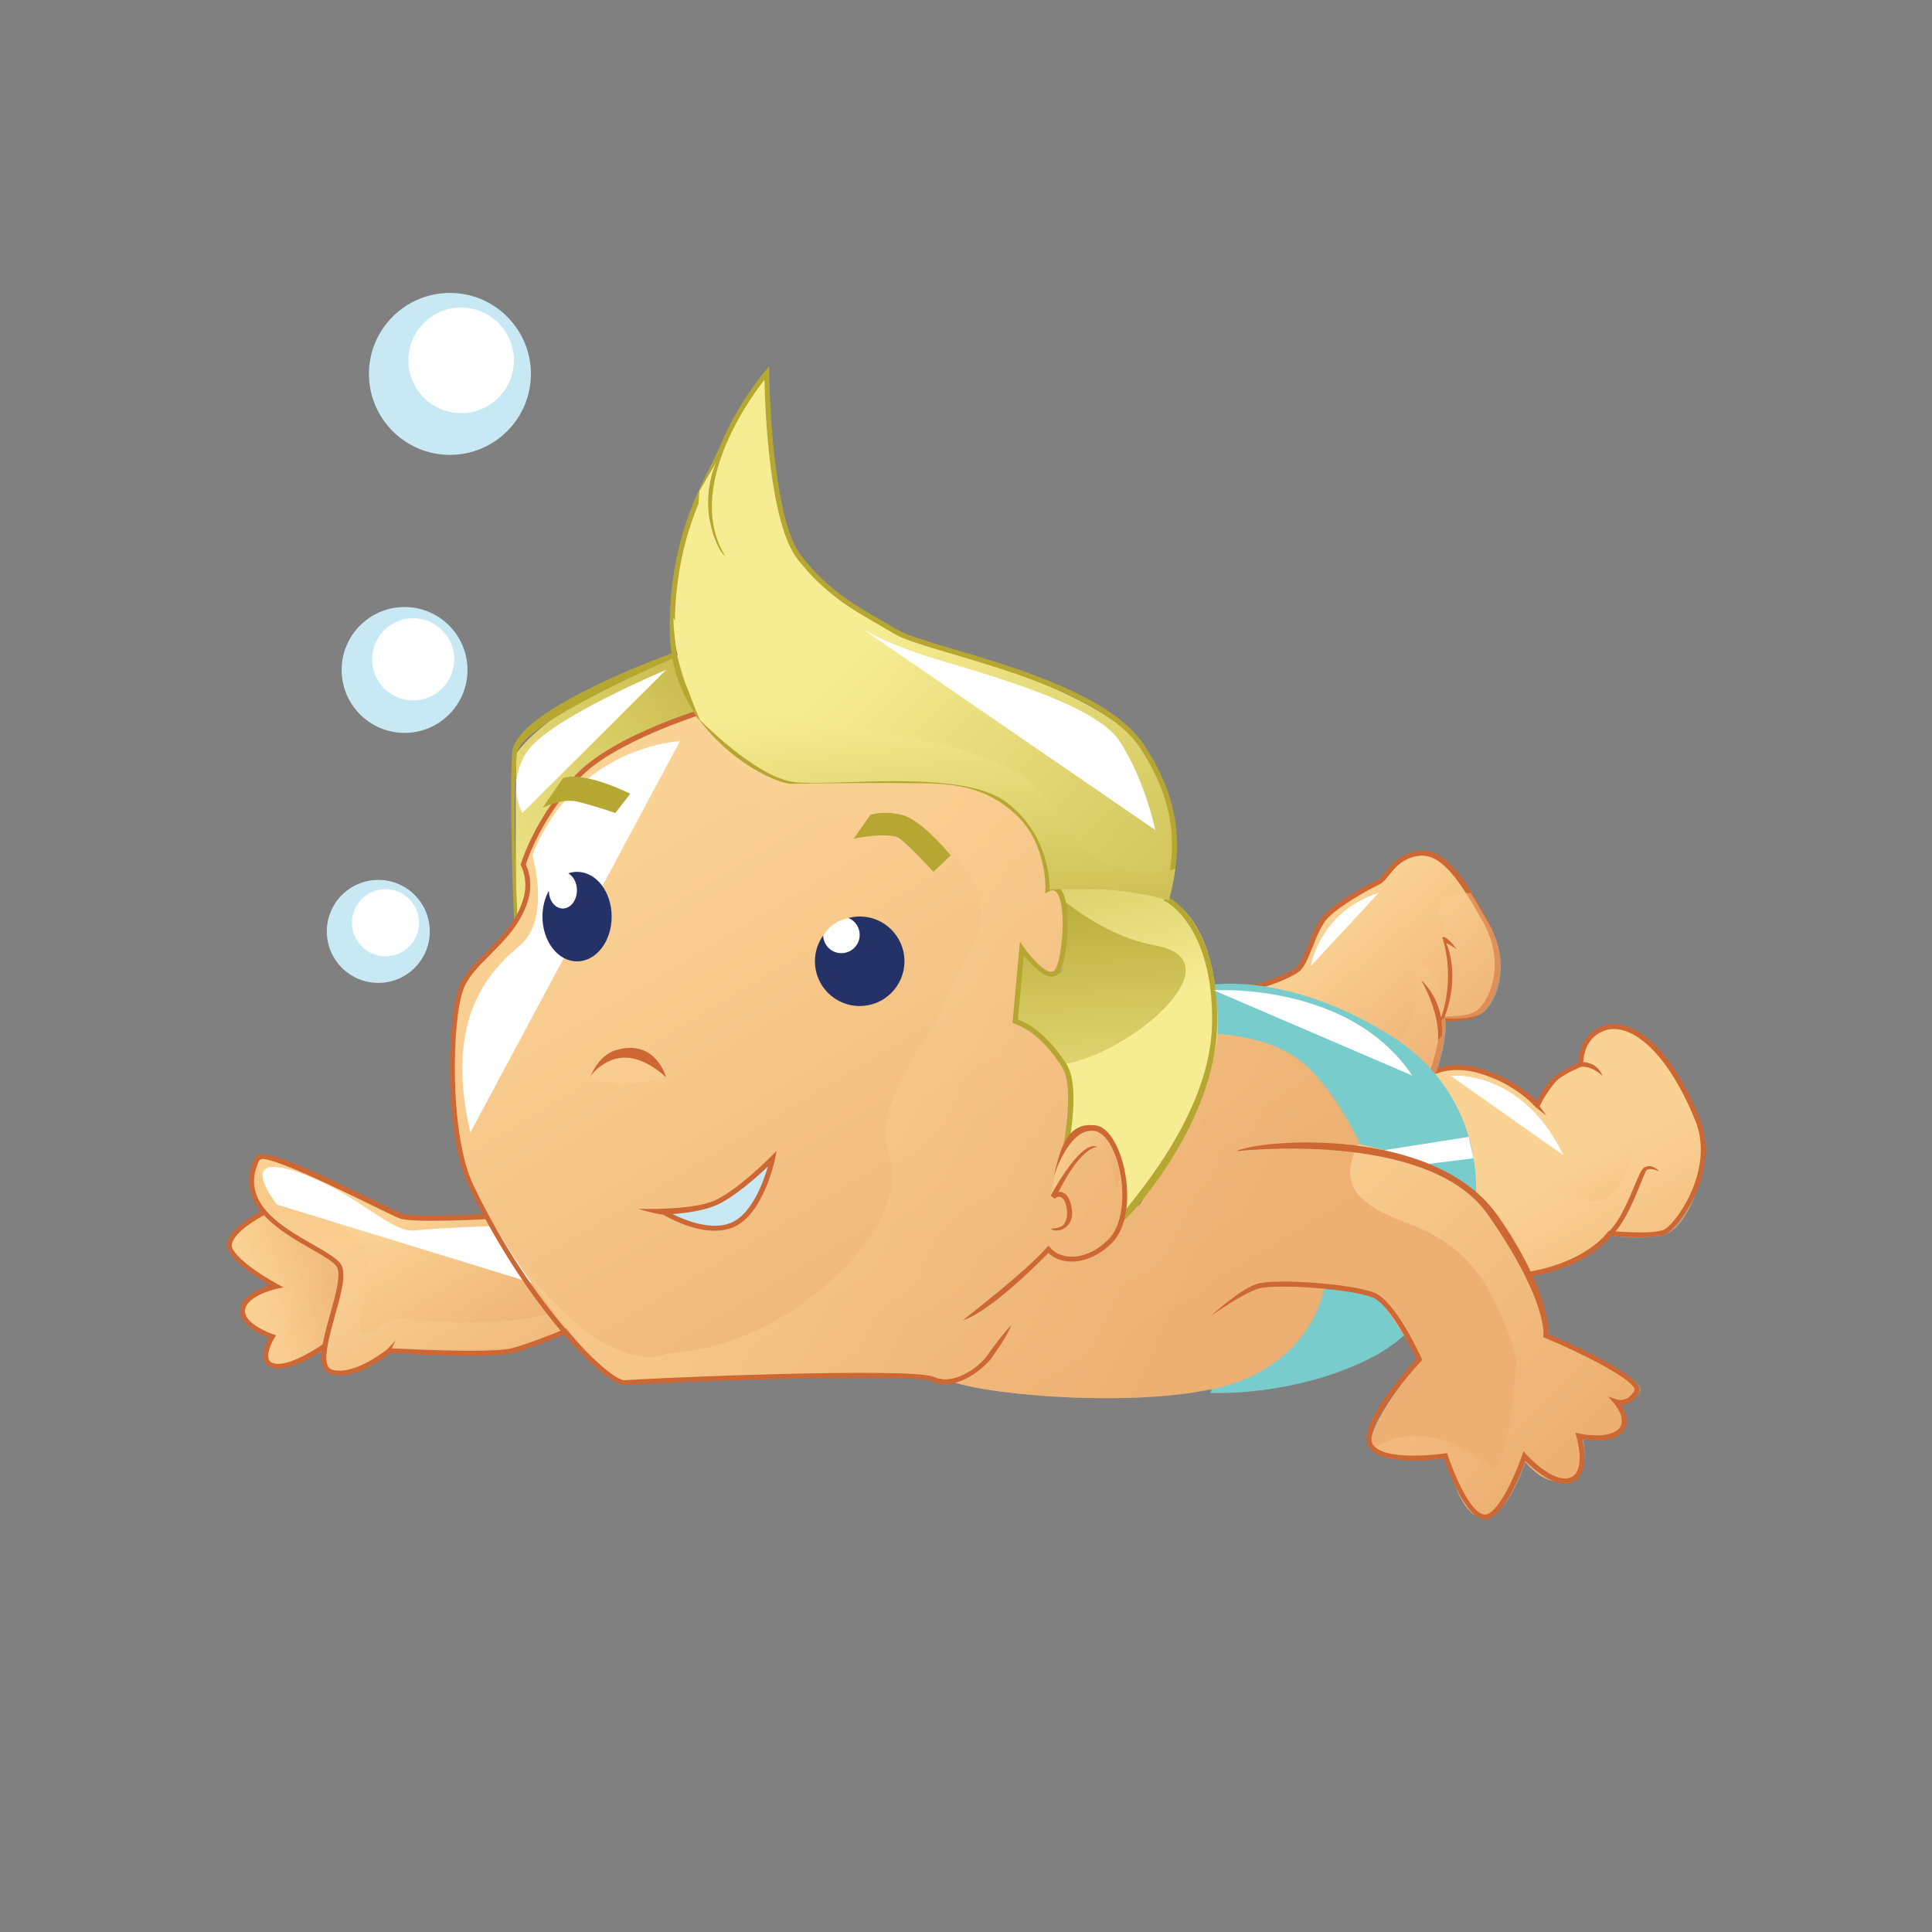 <?xml version="1.0" encoding="UTF-8"?>
<svg id="Layer_1" data-name="Layer 1" xmlns="http://www.w3.org/2000/svg" xmlns:xlink="http://www.w3.org/1999/xlink" viewBox="0 0 167 167">
  <rect x="0" y="0" width="167" height="167" fill="#808080" stroke="none"/>
  <defs>
    <style>
      .cls-1 {
        fill: none;
      }

      .cls-2 {
        fill: #243268;
      }

      .cls-3 {
        fill: #79cccc;
      }

      .cls-4 {
        opacity: .33;
      }

      .cls-4, .cls-5, .cls-6, .cls-7 {
        mix-blend-mode: multiply;
      }

      .cls-5 {
        opacity: .46;
      }

      .cls-8 {
        fill: url(#linear-gradient-8);
      }

      .cls-9 {
        fill: url(#linear-gradient-7);
      }

      .cls-10 {
        fill: url(#linear-gradient-5);
      }

      .cls-11 {
        fill: url(#linear-gradient-6);
      }

      .cls-12 {
        fill: url(#linear-gradient-9);
      }

      .cls-13 {
        fill: url(#linear-gradient-4);
      }

      .cls-14 {
        fill: url(#linear-gradient-3);
      }

      .cls-15 {
        fill: url(#linear-gradient-2);
      }

      .cls-6 {
        opacity: .61;
      }

      .cls-16 {
        fill: #b5a732;
      }

      .cls-17 {
        fill: url(#linear-gradient);
      }

      .cls-18 {
        fill: #c8e9f4;
      }

      .cls-19 {
        isolation: isolate;
      }

      .cls-20 {
        clip-path: url(#clippath-17);
      }

      .cls-21 {
        clip-path: url(#clippath-19);
      }

      .cls-22 {
        clip-path: url(#clippath-11);
      }

      .cls-23 {
        clip-path: url(#clippath-16);
      }

      .cls-24 {
        clip-path: url(#clippath-18);
      }

      .cls-25 {
        clip-path: url(#clippath-10);
      }

      .cls-26 {
        clip-path: url(#clippath-15);
      }

      .cls-27 {
        clip-path: url(#clippath-13);
      }

      .cls-28 {
        clip-path: url(#clippath-14);
      }

      .cls-29 {
        clip-path: url(#clippath-12);
      }

      .cls-30 {
        clip-path: url(#clippath-61);
      }

      .cls-31 {
        clip-path: url(#clippath-60);
      }

      .cls-32 {
        clip-path: url(#clippath-62);
      }

      .cls-33 {
        clip-path: url(#clippath-64);
      }

      .cls-34 {
        clip-path: url(#clippath-63);
      }

      .cls-35 {
        clip-path: url(#clippath-50);
      }

      .cls-36 {
        clip-path: url(#clippath-55);
      }

      .cls-37 {
        clip-path: url(#clippath-52);
      }

      .cls-38 {
        clip-path: url(#clippath-57);
      }

      .cls-39 {
        clip-path: url(#clippath-54);
      }

      .cls-40 {
        clip-path: url(#clippath-56);
      }

      .cls-41 {
        clip-path: url(#clippath-53);
      }

      .cls-42 {
        clip-path: url(#clippath-51);
      }

      .cls-43 {
        clip-path: url(#clippath-58);
      }

      .cls-44 {
        clip-path: url(#clippath-59);
      }

      .cls-45 {
        clip-path: url(#clippath-31);
      }

      .cls-46 {
        clip-path: url(#clippath-32);
      }

      .cls-47 {
        clip-path: url(#clippath-33);
      }

      .cls-48 {
        clip-path: url(#clippath-34);
      }

      .cls-49 {
        clip-path: url(#clippath-35);
      }

      .cls-50 {
        clip-path: url(#clippath-39);
      }

      .cls-51 {
        clip-path: url(#clippath-30);
      }

      .cls-52 {
        clip-path: url(#clippath-36);
      }

      .cls-53 {
        clip-path: url(#clippath-37);
      }

      .cls-54 {
        clip-path: url(#clippath-38);
      }

      .cls-55 {
        clip-path: url(#clippath-27);
      }

      .cls-56 {
        clip-path: url(#clippath-29);
      }

      .cls-57 {
        clip-path: url(#clippath-26);
      }

      .cls-58 {
        clip-path: url(#clippath-28);
      }

      .cls-59 {
        clip-path: url(#clippath-20);
      }

      .cls-60 {
        clip-path: url(#clippath-21);
      }

      .cls-61 {
        clip-path: url(#clippath-22);
      }

      .cls-62 {
        clip-path: url(#clippath-23);
      }

      .cls-63 {
        clip-path: url(#clippath-24);
      }

      .cls-64 {
        clip-path: url(#clippath-25);
      }

      .cls-65 {
        clip-path: url(#clippath-41);
      }

      .cls-66 {
        clip-path: url(#clippath-42);
      }

      .cls-67 {
        clip-path: url(#clippath-43);
      }

      .cls-68 {
        clip-path: url(#clippath-44);
      }

      .cls-69 {
        clip-path: url(#clippath-45);
      }

      .cls-70 {
        clip-path: url(#clippath-49);
      }

      .cls-71 {
        clip-path: url(#clippath-40);
      }

      .cls-72 {
        clip-path: url(#clippath-46);
      }

      .cls-73 {
        clip-path: url(#clippath-47);
      }

      .cls-74 {
        clip-path: url(#clippath-48);
      }

      .cls-75 {
        clip-path: url(#clippath-1);
      }

      .cls-76 {
        clip-path: url(#clippath-3);
      }

      .cls-77 {
        clip-path: url(#clippath-4);
      }

      .cls-78 {
        clip-path: url(#clippath-2);
      }

      .cls-79 {
        clip-path: url(#clippath-7);
      }

      .cls-80 {
        clip-path: url(#clippath-6);
      }

      .cls-81 {
        clip-path: url(#clippath-9);
      }

      .cls-82 {
        clip-path: url(#clippath-8);
      }

      .cls-83 {
        clip-path: url(#clippath-5);
      }

      .cls-84 {
        fill: #fff;
      }

      .cls-85 {
        fill: url(#linear-gradient-10);
      }

      .cls-86 {
        fill: url(#linear-gradient-11);
      }

      .cls-87 {
        fill: url(#linear-gradient-12);
      }

      .cls-88 {
        fill: url(#linear-gradient-13);
      }

      .cls-89 {
        fill: url(#linear-gradient-19);
      }

      .cls-90 {
        fill: url(#linear-gradient-14);
      }

      .cls-91 {
        fill: url(#linear-gradient-21);
      }

      .cls-92 {
        fill: url(#linear-gradient-20);
      }

      .cls-93 {
        fill: url(#linear-gradient-22);
      }

      .cls-94 {
        fill: url(#linear-gradient-23);
      }

      .cls-95 {
        fill: url(#linear-gradient-28);
      }

      .cls-96 {
        fill: url(#linear-gradient-25);
      }

      .cls-97 {
        fill: url(#linear-gradient-32);
      }

      .cls-98 {
        fill: url(#linear-gradient-31);
      }

      .cls-99 {
        fill: url(#linear-gradient-30);
      }

      .cls-100 {
        fill: url(#linear-gradient-15);
      }

      .cls-101 {
        fill: url(#linear-gradient-16);
      }

      .cls-102 {
        fill: url(#linear-gradient-17);
      }

      .cls-103 {
        fill: url(#linear-gradient-18);
      }

      .cls-104 {
        fill: url(#linear-gradient-27);
      }

      .cls-105 {
        fill: url(#linear-gradient-24);
      }

      .cls-106 {
        fill: url(#linear-gradient-26);
      }

      .cls-107 {
        fill: url(#linear-gradient-29);
      }

      .cls-108 {
        fill: #cd6734;
      }

      .cls-109 {
        clip-path: url(#clippath);
      }
    </style>
    <clipPath id="clippath">
      <path class="cls-1" d="M139.01,88.71c-2.47.99-2.36,3.3-2.36,3.3,0,0-.75.34-1.87.82-1.13.48-1.7,2.91-1.87,2.74-.16-.16-3.46-2.64-5.33-3.13-1.87-.49-4.05.33-4.05.33,0,0,.02-.06.06-.18l-4.41,4.67,11.6,13.07s3.63-.72,5.44-1.54,2.97-2.2,2.97-2.2c0,0,2.03.39,4.33,0,2.31-.39,4.33-5.98,3.4-9.38-.87-3.15-4.79-8.62-7.33-8.62-.2,0-.39.03-.58.1h0Z"/>
    </clipPath>
    <linearGradient id="linear-gradient" x1="-3667.28" y1="-1288.92" x2="-3666.87" y2="-1288.92" gradientTransform="translate(33580.86 -95053.92) rotate(-90) scale(25.95)" gradientUnits="userSpaceOnUse">
      <stop offset="0" stop-color="#edaf72"/>
      <stop offset="1" stop-color="#fad294"/>
    </linearGradient>
    <clipPath id="clippath-1">
      <rect class="cls-1" x="19.38" y="25.32" width="129.4" height="106.09"/>
    </clipPath>
    <clipPath id="clippath-2">
      <rect class="cls-1" x="123.89" y="91.37" width="23.36" height="19.17"/>
    </clipPath>
    <clipPath id="clippath-3">
      <path class="cls-1" d="M141.21,96.14c1.5.39.64,2.07-.85,5.4-1.5,3.35-2.99,2.44-8.66.51-3.09-1.05-5.89-.29-7.8.62l6.99,7.87s3.63-.72,5.44-1.54,2.97-2.2,2.97-2.2c0,0,2.03.39,4.33,0,2.31-.39,4.33-5.98,3.4-9.38-.48-1.75-1.91-4.21-3.51-6.05-2.48.48-3.37,4.48-2.3,4.76h0Z"/>
    </clipPath>
    <linearGradient id="linear-gradient-2" x1="-3634.02" y1="-1274.43" x2="-3633.61" y2="-1274.43" gradientTransform="translate(39439.34 -111952.41) rotate(-90) scale(30.84)" xlink:href="#linear-gradient"/>
    <clipPath id="clippath-4">
      <path class="cls-1" d="M122.44,74c-2.03.44-2.31,2.03-3.24,2.47-.93.43-3.4,1.81-4.45,2.91-1.05,1.1-1.54,3.9-2.47,4.61-.93.72-3.4,1.48-3.57,1.48l10.47,11.8,4.41-4.67c.24-.66,1.05-3.07.81-4.76,0,0,2.2.17,3.18-.44.98-.6,2.75-3.9.61-7.71-1.97-3.51-3.47-5.73-5.28-5.73-.16,0-.32.02-.49.06h0Z"/>
    </clipPath>
    <linearGradient id="linear-gradient-3" x1="-3647.11" y1="-1317.68" x2="-3646.7" y2="-1317.68" gradientTransform="translate(52550.2 -145022.61) rotate(-90) scale(39.79)" xlink:href="#linear-gradient"/>
    <clipPath id="clippath-5">
      <rect class="cls-1" x="19.38" y="25.32" width="129.4" height="106.09"/>
    </clipPath>
    <clipPath id="clippath-6">
      <rect class="cls-1" x="115.95" y="77.19" width="13.79" height="20.28"/>
    </clipPath>
    <clipPath id="clippath-7">
      <path class="cls-1" d="M126.9,77.18c-1.66.02-2.98.8-2.41,2.11,1.29,2.99.49,9.64,0,6.5-.49-3.14-2.36-2.17-2.36-2.17,0,0,.64.38,0,4.13-.36,2.11-3.51,4.12-6.18,5.47l3.76,4.24,4.41-4.67c.24-.66,1.05-3.07.81-4.76,0,0,2.2.16,3.18-.44s2.75-3.9.61-7.71c-.57-1.01-1.09-1.91-1.6-2.69h-.23,0Z"/>
    </clipPath>
    <linearGradient id="linear-gradient-4" x1="-3647.07" y1="-1317.6" x2="-3646.67" y2="-1317.6" gradientTransform="translate(52550.61 -145020.31) rotate(-90) scale(39.79)" xlink:href="#linear-gradient"/>
    <clipPath id="clippath-8">
      <path class="cls-1" d="M22.2,100.48c-1.74,1.91.72,4.28.72,4.28,0,0-2.81,1.42-3.06,2.71-.25,1.29,4.06,3.71,4.06,3.71,0,0-2.92.64-2.93,1.99,0,1.35,2.57,2.36,2.57,2.36,0,0-.92,1.67-.14,2.42.78.75,4.7-1.5,4.7-1.5,0,0-.5,1.33.57,2.14,1.07.8,4.99-1.86,4.99-1.86,0,0,8.48.34,10.62,0s5.77-2.14,5.77-2.14l-7.06-9.48s-4.97.1-7.91,0c-2.57-.1-9.13-4.99-11.93-4.99-.42,0-.75.1-.97.35h0Z"/>
    </clipPath>
    <linearGradient id="linear-gradient-5" x1="-3641.6" y1="-1305.25" x2="-3641.2" y2="-1305.25" gradientTransform="translate(53850.38 -150021.44) rotate(-90) scale(41.23)" xlink:href="#linear-gradient"/>
    <clipPath id="clippath-9">
      <rect class="cls-1" x="19.38" y="25.32" width="129.4" height="106.09"/>
    </clipPath>
    <clipPath id="clippath-10">
      <rect class="cls-1" x="21.6" y="100.16" width="28.51" height="18.33"/>
    </clipPath>
    <clipPath id="clippath-11">
      <path class="cls-1" d="M22.23,100.23c-1.36,1.48-.17,3.25.42,3.96.96,1.05,2.23,2.14,3.72,2.84,3.49,1.62,3.33,2.91,3.29,3.27-.02.22-.89,3.42-1.59,5.95.05-.02.08-.05.08-.05,0,0-.5,1.33.57,2.14,1.07.8,4.99-1.85,4.99-1.85,0,0,8.48.34,10.62,0s5.77-2.14,5.77-2.14l-1-1.34c-4.63,1.91-12.7,1.24-14.12,1-.87-.15-1.48.22-2.03.59-.48.33-.92.66-1.45.62-1.12-.07.47-3.49.34-6.42-.14-2.93-7.28-4.57-8.7-6.27-.65-.78-.84-1.64-.85-2.35-.02.02-.05.04-.07.06h0Z"/>
    </clipPath>
    <linearGradient id="linear-gradient-6" x1="-3555.31" y1="-1389.06" x2="-3554.91" y2="-1389.06" gradientTransform="translate(-54248.88 139037.9) rotate(90) scale(39.08)" xlink:href="#linear-gradient"/>
    <clipPath id="clippath-12">
      <rect class="cls-1" x="22.7" y="100.86" width="23.5" height="10.1"/>
    </clipPath>
    <clipPath id="clippath-13">
      <path class="cls-1" d="M23.67,100.86c-2.32,0,.27,3.26.27,3.26l22.27,6.84-3.22-5s-5.08.17-7.12.4c-2.04.23-4.79-3-9.47-4.8-1.28-.49-2.15-.69-2.72-.69h0Z"/>
    </clipPath>
    <linearGradient id="linear-gradient-7" x1="-3638.1" y1="-1081.22" x2="-3637.7" y2="-1081.22" gradientTransform="translate(34490.84 10345.08) scale(9.47)" gradientUnits="userSpaceOnUse">
      <stop offset="0" stop-color="#fff"/>
      <stop offset="1" stop-color="#fff"/>
    </linearGradient>
    <clipPath id="clippath-14">
      <rect class="cls-1" x="19.91" y="104.56" width="9.81" height="13.66"/>
    </clipPath>
    <clipPath id="clippath-15">
      <path class="cls-1" d="M22.98,104.88s-2.81,1.42-3.06,2.71c0,.03,0,.06,0,.1v.03c.03,1.31,4.08,3.59,4.08,3.59,0,0-2.92.64-2.92,1.99s2.57,2.36,2.57,2.36c0,0-.92,1.67-.14,2.43.1.1.27.15.47.15h.06c1.2-.02,3.63-1.35,4.08-1.61.7-2.53,1.58-5.73,1.59-5.95.03-.36.2-1.65-3.29-3.27-1.49-.7-2.76-1.79-3.72-2.84.17.2.29.32.29.32h0Z"/>
    </clipPath>
    <linearGradient id="linear-gradient-8" x1="-3700.87" y1="-1458.36" x2="-3700.46" y2="-1458.36" gradientTransform="translate(-55891.24 -21924.48) rotate(-180) scale(15.11)" xlink:href="#linear-gradient"/>
    <clipPath id="clippath-16">
      <rect class="cls-1" x="104.61" y="93.83" width="22.97" height="26.58"/>
    </clipPath>
    <clipPath id="clippath-17">
      <rect class="cls-1" x="104.61" y="93.83" width="22.97" height="26.58"/>
    </clipPath>
    <clipPath id="clippath-18">
      <path class="cls-1" d="M49.96,67.09c-3.35,3.43-4.63,7.56-4.63,7.56,0,0,.72,1.29,0,3.85s-4.85,4.7-5.56,7.41-1,11.12.72,15.69c1.71,4.56,10.84,17.83,13.69,17.83s24.53-1.29,28.1,0c3.56,1.29,18.11,2.43,24.67,0,6.56-2.43,7.41-7.98,7.41-7.98,0,0,3.71-.92,5.28,1.42,1.57,2.36,3.14,4.7,3.14,4.7,0,0-5.13,5.99-4.13,7.56,1,1.57,6.42.72,6.42.72,0,0,1.29,5.56,3.28,5.28,1.99-.28,3.43-4.99,3.43-4.99,0,0,1.71,2.43,3.71,1.86s1.14-3.85,1.14-3.85c0,0,1.57.72,2.99,0s0-2.99,0-2.99c0,0,1.14.28,1.99-.85.86-1.14-7.84-4.85-7.84-4.85,0,0-1.76-9.12-6.56-12.41-4.99-3.43-9.7-4.13-9.7-4.13,0,0-2.43-5.28-5.42-7.41-2.99-2.14-7.28-2.14-7.28-2.14,0,0-.25,4.55-2.28,7.98s-4.13,6.99-4.13,6.99c0,0-1.14-6.71-3.14-6.84-1.99-.14-2.99,1.29-2.99,1.29,0,0,.57-3.43,0-6.14-.57-2.71-4.42-4.42-4.42-4.42l.57-6.27s1.86,2.57,2.85,2.14c1-.43.43-.85.72-4.28.28-3.43-1.31-2.99-1.31-2.99,0,0,.31-4.42-3.68-7.56s-13.55-1.86-17.54-1.71c-4,.14-9.42-5.85-9.42-5.85,0,0-6.7,1.99-10.05,5.42v-.02Z"/>
    </clipPath>
    <linearGradient id="linear-gradient-9" x1="-3604.5" y1="-1328.8" x2="-3604.09" y2="-1328.8" gradientTransform="translate(200367.12 -543149.62) rotate(-90) scale(150.72)" xlink:href="#linear-gradient"/>
    <clipPath id="clippath-19">
      <rect class="cls-1" x="19.38" y="25.32" width="129.4" height="106.09"/>
    </clipPath>
    <clipPath id="clippath-20">
      <rect class="cls-1" x="39.97" y="64.08" width="18.81" height="33.82"/>
    </clipPath>
    <clipPath id="clippath-21">
      <path class="cls-1" d="M46.02,73.94s1.63,5.5-1.08,7.78c-2.13,1.79-4.97,4.68-4.98,10.62v.02c0,1.61.21,3.44.7,5.53l18.11-33.82c-.06,0-8.99.4-12.76,9.86h0Z"/>
    </clipPath>
    <linearGradient id="linear-gradient-10" x1="-3745.71" y1="-1324.9" x2="-3745.31" y2="-1324.9" gradientTransform="translate(21128.54 -59520.14) rotate(-90) scale(15.91)" xlink:href="#linear-gradient-7"/>
    <clipPath id="clippath-22">
      <rect class="cls-1" x="51.01" y="90.96" width="6.56" height="2.7"/>
    </clipPath>
    <clipPath id="clippath-23">
      <path class="cls-1" d="M53.54,90.96c-1.3.02-2.52,2.17-2.52,2.17,2.79,1.21,6.56,0,6.56,0-.6-1.5-2.44-1.91-3.82-2.16-.06,0-.11-.02-.18-.02h-.04Z"/>
    </clipPath>
    <linearGradient id="linear-gradient-11" x1="-3440.15" y1="-1486.56" x2="-3439.75" y2="-1486.56" gradientTransform="translate(-17115.5 39819.86) rotate(90) scale(11.55)" xlink:href="#linear-gradient"/>
    <clipPath id="clippath-24">
      <rect class="cls-1" x="44.73" y="61.67" width="97.09" height="69.46"/>
    </clipPath>
    <clipPath id="clippath-25">
      <path class="cls-1" d="M60.04,61.72c.79,2.43,3.04,7.41,7.2,8.55,1.89.51,3.77.37,5.62.23,3.45-.27,6.78-.54,9.84,3.45,4.7,6.14.35,8.28-1.05,12.56-1.41,4.28-6.52,8.5-4.71,13.82s-8.24,16.12-19.32,16.66c0,0-4.78,2.66-12.89-8.11,3.38,5.11,7.78,10.56,9.61,10.56,2.85,0,24.53-1.29,28.1,0,3.56,1.29,18.11,2.43,24.67,0,6.56-2.43,7.41-7.98,7.41-7.98,0,0,3.71-.92,5.28,1.42,1.57,2.36,3.14,4.7,3.14,4.7,0,0-5.13,5.99-4.13,7.56,1,1.57,6.42.72,6.42.72,0,0,1.29,5.56,3.28,5.28,1.99-.28,3.43-4.99,3.43-4.99,0,0,1.71,2.43,3.71,1.86s1.14-3.85,1.14-3.85c0,0,1.57.72,2.99,0s0-2.99,0-2.99c0,0,1.14.29,1.99-.85.85-1.14-7.84-4.85-7.84-4.85,0,0-1.76-9.12-6.56-12.41-4.99-3.43-9.7-4.13-9.7-4.13,0,0-2.42-5.28-5.42-7.41-2.99-2.14-7.27-2.14-7.27-2.14,0,0-.25,4.55-2.28,7.98s-4.13,6.99-4.13,6.99c0,0-1.14-6.71-3.14-6.84-1.99-.14-2.99,1.29-2.99,1.29,0,0,.57-3.43,0-6.14-.57-2.71-4.42-4.42-4.42-4.42l.57-6.27s1.86,2.57,2.85,2.14c1-.43.43-.85.72-4.28.28-3.43-1.31-3-1.31-3,0,0,.31-4.42-3.68-7.56s-13.55-1.86-17.54-1.71c-4,.14-9.41-5.85-9.41-5.85,0,0-.06.02-.15.05h-.02Z"/>
    </clipPath>
    <linearGradient id="linear-gradient-12" x1="-3614.62" y1="-1338.4" x2="-3614.22" y2="-1338.4" gradientTransform="translate(133452.06 -360045.27) rotate(-90) scale(99.64)" xlink:href="#linear-gradient"/>
    <clipPath id="clippath-26">
      <path class="cls-1" d="M58.75,47.44c-1.27,6.19-.16,9.18-.16,9.18,0,0-.03,0-.08.02.49,1.83,1.13,3.79,1.95,5.63,1.3,1.29,5.3,5.02,8.14,5.36,1.05.13,2.81.06,4.86,0,4.66-.15,10.8-.31,13.53,1.78,3.74,2.85,3.7,7.13,3.68,7.53,2.77-.18,6.86-.17,10.5.99-.13-.07-.2-.1-.2-.1,0,0,2.42-6.84-1.86-12.83-4.28-5.99-19.68-9.13-21.98-10.49-2.3-1.35-7.37-4.36-8.75-7.63-1.38-3.27-2.21-14.55-2.21-14.55,0,0-6.16,9.01-7.41,15.12h0Z"/>
    </clipPath>
    <linearGradient id="linear-gradient-13" x1="-3574.34" y1="-1341.08" x2="-3573.93" y2="-1341.08" gradientTransform="translate(-192578.42 513541.99) rotate(90) scale(143.66)" gradientUnits="userSpaceOnUse">
      <stop offset="0" stop-color="#f6ec92"/>
      <stop offset="1" stop-color="#b5a732"/>
    </linearGradient>
    <clipPath id="clippath-27">
      <path class="cls-1" d="M44.6,65.12v14.99s.74-1.44,1-2.67c.25-1.23-.26-2.62-.26-2.62,0,0,1.29-4.78,5.11-8.02,3.83-3.24,9.58-4.96,9.58-4.96,0,0,.15.16.43.43-.82-1.84-1.46-3.79-1.95-5.63-.92.32-10.22,3.66-13.9,8.48Z"/>
    </clipPath>
    <linearGradient id="linear-gradient-14" x1="-3579.79" y1="-1313.79" x2="-3579.38" y2="-1313.79" gradientTransform="translate(345093.35 126704.55) scale(96.39)" xlink:href="#linear-gradient-13"/>
    <clipPath id="clippath-28">
      <rect class="cls-1" x="19.38" y="25.32" width="129.4" height="106.09"/>
    </clipPath>
    <clipPath id="clippath-29">
      <rect class="cls-1" x="44.6" y="59.47" width="15.86" height="20.31"/>
    </clipPath>
    <clipPath id="clippath-30">
      <path class="cls-1" d="M44.6,68.26v11.51s.74-1.44,1-2.67c.25-1.23-.25-2.62-.25-2.62,0,0,1.29-4.78,5.11-8.02,3.83-3.24,9.58-4.96,9.58-4.96,0,0,.15.16.43.43-.36-.81-.68-1.64-.98-2.48-4.04,1.21-10.61,3.83-14.88,8.8Z"/>
    </clipPath>
    <linearGradient id="linear-gradient-15" x1="-3579.79" y1="-1313.79" x2="-3579.38" y2="-1313.79" gradientTransform="translate(345094.33 126705.73) scale(96.39)" xlink:href="#linear-gradient-13"/>
    <clipPath id="clippath-31">
      <path class="cls-1" d="M90.67,76.92v.03s1.63-.47,1.31,2.99.32,4-.72,4.28-2.85-2.14-2.85-2.14l-.57,6.27s3.49,1.5,4.25,3.86c.76,2.36.17,6.7.17,6.7,0,0,.84-1.93,2.99-1.29,1.79.54,2.07,7.41,2.07,7.41,0,0,7.77-10.04,7.78-16.19,0-8.27-3.1-10.5-3.93-10.95-2.63-.84-5.49-1.07-7.92-1.07-.93,0-1.81.03-2.57.08h0Z"/>
    </clipPath>
    <linearGradient id="linear-gradient-16" x1="-3610.86" y1="-1306.06" x2="-3610.46" y2="-1306.06" gradientTransform="translate(85264.82 -235364.2) rotate(-90) scale(65.21)" xlink:href="#linear-gradient-13"/>
    <clipPath id="clippath-32">
      <rect class="cls-1" x="19.38" y="25.32" width="129.4" height="106.09"/>
    </clipPath>
    <clipPath id="clippath-33">
      <rect class="cls-1" x="90.83" y="76.84" width="14.41" height="28.22"/>
    </clipPath>
    <clipPath id="clippath-34">
      <path class="cls-1" d="M90.83,76.92s.02.02.02.02c.18-.03.86-.07,1.17.97,2.24,1.76,4.91,3.27,7.79,3.8,7.23,1.31-1.85,9.17-7.67,10.25.03.08.07.16.1.25.76,2.36.17,6.7.17,6.7,0,0,.84-1.93,2.99-1.29,1.79.54,2.07,7.41,2.07,7.41,0,0,7.77-10.04,7.78-16.19v-.06c0-8.23-3.1-10.45-3.93-10.9-2.63-.84-5.49-1.07-7.92-1.07-.93,0-1.79.03-2.57.08v.02Z"/>
    </clipPath>
    <linearGradient id="linear-gradient-17" x1="-3613.84" y1="-1313.13" x2="-3613.43" y2="-1313.13" gradientTransform="translate(95195.89 -261627.07) rotate(-90) scale(72.42)" xlink:href="#linear-gradient-13"/>
    <clipPath id="clippath-35">
      <path class="cls-1" d="M90.83,103.36h0s2.38-4.41,4.06-4.22c0,0,1.55,1.51,1.58,3.76,0,0,1.29-3.47-1.58-5.37-.31-.21-.61-.3-.88-.3-2.24,0-3.18,6.14-3.18,6.14h0Z"/>
    </clipPath>
    <linearGradient id="linear-gradient-18" x1="-3726.18" y1="-1348.46" x2="-3725.77" y2="-1348.46" gradientTransform="translate(23854.21 -65551.78) rotate(-90) scale(17.62)" xlink:href="#linear-gradient"/>
    <clipPath id="clippath-36">
      <rect class="cls-1" x="19.38" y="25.32" width="129.4" height="106.09"/>
    </clipPath>
    <clipPath id="clippath-37">
      <rect class="cls-1" x="58.2" y="53.41" width="43.38" height="24.47"/>
    </clipPath>
    <clipPath id="clippath-38">
      <path class="cls-1" d="M58.2,53.41c.06,2.13.44,3.18.44,3.18,0,0-.03,0-.08.02.49,1.83,1.13,3.79,1.95,5.63,1.3,1.29,5.3,5.02,8.14,5.36,1.05.13,2.81.06,4.86,0,4.66-.15,10.8-.31,13.53,1.78,3.74,2.85,3.7,7.13,3.68,7.53,2.77-.18,6.86-.17,10.5.99-.13-.07-.2-.1-.2-.1,0,0,.37-1.06.57-2.71-3.05,1.09-7.56.25-10.16-4.73-3.75-7.16-18.4-6.63-25.14-9.42-4.11-1.7-6.75-5.1-8.08-7.52h-.02Z"/>
    </clipPath>
    <linearGradient id="linear-gradient-19" x1="-3571.99" y1="-1363.79" x2="-3571.58" y2="-1363.79" gradientTransform="translate(-101290.72 265564.24) rotate(90) scale(74.33)" xlink:href="#linear-gradient-13"/>
    <clipPath id="clippath-39">
      <rect class="cls-1" x="60.39" y="39.94" width="2.77" height="9.05"/>
    </clipPath>
    <clipPath id="clippath-40">
      <path class="cls-1" d="M60.46,42.44c-.6,5.72,2.69,6.55,2.69,6.55-3.47-4.57-1.23-9.05-1.23-9.05l-1.46,2.51Z"/>
    </clipPath>
    <linearGradient id="linear-gradient-20" x1="-3530.68" y1="-1421.79" x2="-3530.27" y2="-1421.79" gradientTransform="translate(-33848.32 84256.26) rotate(90) scale(23.85)" xlink:href="#linear-gradient-13"/>
    <clipPath id="clippath-41">
      <path class="cls-1" d="M117.68,103.53c3.43,3.43,9.85,1.14,13.41,13.98,0,0-.72,10.55-2.28,9.27-1.37-1.12-5.84-4.35-10.2-1.54,1.18,1.42,6.33.6,6.33.6,0,0,1.29,5.56,3.28,5.28,1.99-.28,3.43-4.99,3.43-4.99,0,0,1.71,2.43,3.71,1.86s1.14-3.85,1.14-3.85c0,0,1.57.72,2.99,0s0-2.99,0-2.99c0,0,1.14.29,1.99-.85.85-1.14-7.84-4.85-7.84-4.85,0,0-1.76-9.12-6.56-12.41-4.75-3.26-9.24-4.06-9.67-4.13-.84,1.58-1.12,3.28.25,4.64h.02Z"/>
    </clipPath>
    <linearGradient id="linear-gradient-21" x1="-3614.82" y1="-1330.39" x2="-3614.41" y2="-1330.39" gradientTransform="translate(125532.19 -340607.73) rotate(-90) scale(94.26)" xlink:href="#linear-gradient"/>
    <clipPath id="clippath-42">
      <rect class="cls-1" x="19.38" y="25.32" width="129.4" height="106.09"/>
    </clipPath>
    <clipPath id="clippath-43">
      <rect class="cls-1" x="113.31" y="77.19" width="5.86" height="6.31"/>
    </clipPath>
    <clipPath id="clippath-44">
      <path class="cls-1" d="M113.31,83.5h0l5.86-6.32c-5.08,1.6-5.86,6.29-5.86,6.32Z"/>
    </clipPath>
    <linearGradient id="linear-gradient-22" x1="-3915.38" y1="-1240.49" x2="-3914.97" y2="-1240.49" gradientTransform="translate(8849.29 -27479.2) rotate(-90) scale(7.04)" xlink:href="#linear-gradient-7"/>
    <clipPath id="clippath-45">
      <rect class="cls-1" x="125.39" y="92.98" width="9.76" height="6.9"/>
    </clipPath>
    <clipPath id="clippath-46">
      <path class="cls-1" d="M125.65,92.98c-.17,0-.27,0-.27,0l9.76,6.88c-3.04-6.35-7.95-6.88-9.37-6.9h-.13Z"/>
    </clipPath>
    <linearGradient id="linear-gradient-23" x1="-3582.19" y1="-957.95" x2="-3581.78" y2="-957.95" gradientTransform="translate(22405.55 6054.87) scale(6.22)" xlink:href="#linear-gradient-7"/>
    <clipPath id="clippath-47">
      <rect class="cls-1" x="104.92" y="85.59" width="17.15" height="7.39"/>
    </clipPath>
    <clipPath id="clippath-48">
      <path class="cls-1" d="M104.92,85.6l17.15,7.37c-4.57-6.86-13.68-7.39-16.38-7.39-.49,0-.77.02-.77.02Z"/>
    </clipPath>
    <linearGradient id="linear-gradient-24" x1="-3599.47" y1="-1082.38" x2="-3599.07" y2="-1082.38" gradientTransform="translate(33600.04 10155.42) scale(9.3)" xlink:href="#linear-gradient-7"/>
    <clipPath id="clippath-49">
      <polygon class="cls-1" points="74.31 71.74 140.42 71.74 99.86 54.19 74.31 54.19 74.31 71.74"/>
    </clipPath>
    <clipPath id="clippath-50">
      <path class="cls-1" d="M99.86,71.74h0s-.87-4.29-3.1-7.7c-2.24-3.43-13.02-6.14-16.87-7.39-3.77-1.23-5.52-2.4-5.58-2.45l25.54,17.54h0ZM74.31,54.2h0ZM74.31,54.2h0ZM74.31,54.2h0Z"/>
    </clipPath>
    <linearGradient id="linear-gradient-25" x1="-3593.79" y1="-1176.9" x2="-3593.38" y2="-1176.9" gradientTransform="translate(54676.02 17940.01) scale(15.19)" xlink:href="#linear-gradient-7"/>
    <clipPath id="clippath-51">
      <rect class="cls-1" x="44.62" y="57.91" width="12.95" height="12.36"/>
    </clipPath>
    <clipPath id="clippath-52">
      <path class="cls-1" d="M45.51,65.03c-.68,1.09-.89,2.11-.89,2.95v.05c0,1.34.54,2.24.54,2.24l12.41-12.36s-10.27,4.28-12.05,7.13h0Z"/>
    </clipPath>
    <linearGradient id="linear-gradient-26" x1="-3803.68" y1="-1252.16" x2="-3803.27" y2="-1252.16" gradientTransform="translate(13599.51 -41085.88) rotate(-90) scale(10.82)" xlink:href="#linear-gradient-7"/>
    <clipPath id="clippath-53">
      <rect class="cls-1" x="28.96" y="77.13" width="7.4" height="7.4"/>
    </clipPath>
    <clipPath id="clippath-54">
      <circle class="cls-1" cx="32.66" cy="80.83" r="3.7" transform="translate(-34.68 25.46) rotate(-28.57)"/>
    </clipPath>
    <linearGradient id="linear-gradient-27" x1="-3573.11" y1="-1448.21" x2="-3572.7" y2="-1448.21" gradientTransform="translate(-78815.41 -31881.2) rotate(-180) scale(22.07)" gradientUnits="userSpaceOnUse">
      <stop offset="0" stop-color="#c7e9f4"/>
      <stop offset="1" stop-color="#c7e9f4"/>
    </linearGradient>
    <clipPath id="clippath-55">
      <rect class="cls-1" x="30.42" y="76.86" width="5.8" height="5.8"/>
    </clipPath>
    <clipPath id="clippath-56">
      <path class="cls-1" d="M30.42,79.76c0,1.6,1.3,2.9,2.9,2.9s2.9-1.3,2.9-2.9-1.3-2.9-2.9-2.9-2.9,1.3-2.9,2.9Z"/>
    </clipPath>
    <linearGradient id="linear-gradient-28" x1="-3577.1" y1="-1127.68" x2="-3576.7" y2="-1127.68" gradientTransform="translate(42523.33 13476.57) scale(11.88)" xlink:href="#linear-gradient-7"/>
    <clipPath id="clippath-57">
      <rect class="cls-1" x="30.39" y="53.77" width="9.05" height="9.05"/>
    </clipPath>
    <clipPath id="clippath-58">
      <circle class="cls-1" cx="34.92" cy="58.3" r="4.53"/>
    </clipPath>
    <linearGradient id="linear-gradient-29" x1="-3575.17" y1="-1428.45" x2="-3574.76" y2="-1428.45" gradientTransform="translate(-96454.04 -38495.49) rotate(-180) scale(26.99)" xlink:href="#linear-gradient-27"/>
    <clipPath id="clippath-59">
      <rect class="cls-1" x="32.17" y="53.44" width="7.1" height="7.1"/>
    </clipPath>
    <clipPath id="clippath-60">
      <circle class="cls-1" cx="35.72" cy="56.99" r="3.55" transform="translate(-21.72 21.99) rotate(-26.56)"/>
    </clipPath>
    <linearGradient id="linear-gradient-30" x1="-3581.63" y1="-1164.65" x2="-3581.22" y2="-1164.65" gradientTransform="translate(52067.83 16979.4) scale(14.53)" xlink:href="#linear-gradient-7"/>
    <clipPath id="clippath-61">
      <rect class="cls-1" x="33.02" y="27.01" width="11.63" height="11.64"/>
    </clipPath>
    <clipPath id="clippath-62">
      <circle class="cls-1" cx="38.82" cy="32.83" r="5.81"/>
    </clipPath>
    <linearGradient id="linear-gradient-31" x1="-3577.44" y1="-1407.97" x2="-3577.03" y2="-1407.97" gradientTransform="translate(-124113.32 -48837.86) rotate(-180) scale(34.71)" xlink:href="#linear-gradient-27"/>
    <clipPath id="clippath-63">
      <rect class="cls-1" x="35.31" y="26.58" width="9.13" height="9.13"/>
    </clipPath>
    <clipPath id="clippath-64">
      <circle class="cls-1" cx="39.86" cy="31.15" r="4.56" transform="translate(-.59 .77) rotate(-1.1)"/>
    </clipPath>
    <linearGradient id="linear-gradient-32" x1="-3585.61" y1="-1202.32" x2="-3585.2" y2="-1202.32" gradientTransform="translate(67013.39 22490.54) scale(18.68)" xlink:href="#linear-gradient-7"/>
  </defs>
  <g class="cls-19">
    <g id="Layer_1-2" data-name="Layer 1">
      <g>
        <g class="cls-109">
          <rect class="cls-17" x="115.73" y="83.09" width="35.56" height="32.75" transform="translate(-31.23 75.41) rotate(-28.38)"/>
        </g>
        <g class="cls-75">
          <g>
            <g class="cls-5">
              <g class="cls-78">
                <g class="cls-76">
                  <rect class="cls-15" x="123.05" y="90.29" width="25.75" height="21.34" transform="translate(-8.85 13.16) rotate(-5.37)"/>
                </g>
              </g>
            </g>
            <path class="cls-108" d="M130.79,110.55l-.04-.43c6.13-.6,8.22-3.61,8.24-3.64l.07-.1.13.02s3.53.35,4.62-.1c.97-.39,4.47-5.17,2.73-9.44-2.61-6.4-5.82-8.51-7.86-7.77-1.91.7-1.83,2.81-1.83,2.9v.14l-.13.06s-1.5.61-2.13,1.2c-.35.32-1.17,1.45-1.5,2.25l.59.8-.95-.74s-1.58-1.94-4.78-2.9c-3.15-.95-4.82.57-4.83.59l-.29-.31c.07-.07,1.87-1.7,5.25-.68,2.65.8,4.2,2.2,4.75,2.78.28-.64,1.05-1.74,1.54-2.13.64-.51,1.65-1.01,2.04-1.18.02-.55.22-2.48,2.11-3.18,2.06-.76,5.5.88,8.4,8,1.84,4.52-1.8,9.52-2.97,10-1.07.44-4.04.2-4.7.14-.43.57-2.71,3.16-8.48,3.72"/>
            <path class="cls-108" d="M107.75,85.04h.92c.31-.06,2.52-.76,3.34-1.39.38-.29.73-1.17,1.08-2.03.38-.95.77-1.94,1.34-2.54,1.09-1.15,3.6-2.54,4.58-3,.26-.12.48-.4.74-.72.49-.62,1.17-1.47,2.6-1.78.19-.04.39-.06.58-.06,2.13,0,3.76,2.58,5.64,5.96,2.29,4.08.39,7.58-.76,8.29-.7.43-1.87.52-2.73.52h-.21c.06,1.71-.64,3.81-.88,4.46l-.03.08-4.8,5.08-11.41-12.86v-.02Z"/>
          </g>
        </g>
        <g class="cls-77">
          <rect class="cls-14" x="103.7" y="69.69" width="31.64" height="31.8" transform="translate(-26.77 100.07) rotate(-41.26)"/>
        </g>
        <g class="cls-83">
          <g class="cls-5">
            <g class="cls-80">
              <g class="cls-79">
                <rect class="cls-13" x="111.12" y="74.78" width="24.59" height="25.09" transform="translate(-26.94 103.07) rotate(-41.26)"/>
              </g>
            </g>
          </g>
        </g>
        <g class="cls-82">
          <rect class="cls-10" x="16.81" y="93.71" width="36.05" height="32.09" transform="translate(-50.95 32.94) rotate(-30.55)"/>
        </g>
        <g class="cls-81">
          <g>
            <g class="cls-4">
              <g class="cls-25">
                <g class="cls-22">
                  <rect class="cls-11" x="19.9" y="98.59" width="31.18" height="22.13" transform="translate(-12.04 4.66) rotate(-6.42)"/>
                </g>
              </g>
            </g>
            <g class="cls-29">
              <g class="cls-27">
                <rect class="cls-9" x="25.25" y="92.54" width="17.05" height="26.74" transform="translate(-77.39 106.57) rotate(-72.65)"/>
              </g>
            </g>
            <g class="cls-6">
              <g class="cls-28">
                <g class="cls-26">
                  <rect class="cls-8" x="17.84" y="103.26" width="14.12" height="16.28" transform="translate(-37.14 15.58) rotate(-20.32)"/>
                </g>
              </g>
            </g>
            <path class="cls-108" d="M29.38,118.88c-.26,0-.51-.03-.76-.1-.27-.07-.48-.23-.63-.48-.51-.89,0-2.74.55-4.7.47-1.68.95-3.42.59-4.07-.24-.43-1.16-.96-2.23-1.57-2.73-1.56-6.84-3.92-4.84-7.94.44-.88,3.79.56,10.23,3.72,1.2.59,2.14,1.05,2.44,1.16.96.34,6.29.1,8.26,0l.02.43c-.29.02-7.18.43-8.43,0-.32-.11-1.23-.56-2.48-1.17-2.49-1.22-9.11-4.47-9.66-3.92-1.83,3.66,1.93,5.81,4.67,7.37,1.17.67,2.09,1.2,2.39,1.73.45.8-.03,2.55-.55,4.4-.47,1.7-1.01,3.64-.59,4.38.08.14.2.23.36.28,2,.53,4.77-1.79,4.8-1.81l.68-.73-.34.69c.09,0,8.55.48,10.36,0,1.83-.49,5.71-2.11,5.75-2.13l.17.39c-.16.06-3.94,1.65-5.81,2.15-1.8.48-9.65.06-10.61,0-.4.33-2.47,1.94-4.37,1.94"/>
            <path class="cls-108" d="M24.05,118.29c-.27,0-.52-.05-.74-.16-.25-.13-.42-.33-.5-.6-.18-.64.21-1.49.43-1.9-.71-.27-2.67-1.17-2.47-2.5.18-1.16,1.74-1.79,2.57-2.03-1.17-.68-3.97-2.44-3.71-3.68.31-1.44,3.06-2.8,3.18-2.85l.18.39c-.75.36-2.73,1.54-2.95,2.57-.18.87,2.33,2.6,3.96,3.47l.51.28-.57.12s-2.57.55-2.76,1.82c-.15,1.02,1.7,1.87,2.42,2.11l.26.09-.14.23c-.19.31-.66,1.24-.51,1.79.04.15.14.27.28.34,1.07.55,3.6-1,4.49-1.64l.25.35c-.12.09-2.54,1.83-4.19,1.83"/>
            <path class="cls-3" d="M104.61,90.41v-5.27s6.63-1.21,15.52,4.33c8.89,5.55,7.36,14.82,7.36,14.82,0,0-1.95,9.08-8.66,12.65-6.71,3.56-14.22,3.2-14.22,3.2l12.22-20.62-12.22-9.12h0Z"/>
            <g class="cls-7">
              <g class="cls-23">
                <g class="cls-20">
                  <path class="cls-3" d="M124.62,93.83c-1.85,5.73-5.35,12.66-11.42,12.07l-8.6,14.51s7.51.37,14.22-3.2c6.71-3.56,8.66-12.65,8.66-12.65,0,0,.93-5.62-2.85-10.73"/>
                </g>
              </g>
            </g>
            <polygon class="cls-84" points="119.4 99.46 126.95 98.27 127.37 100.12 119.4 101.11 119.4 99.46"/>
          </g>
        </g>
        <g class="cls-24">
          <rect class="cls-12" x="28.23" y="40.17" width="124.74" height="112.76" transform="translate(-36.5 59.45) rotate(-30.55)"/>
        </g>
        <g class="cls-21">
          <g>
            <path class="cls-84" d="M76.84,82.38c0,1.68-1.36,3.04-3.04,3.04s-3.04-1.36-3.04-3.04,1.36-3.04,3.04-3.04,3.04,1.36,3.04,3.04"/>
            <g class="cls-59">
              <g class="cls-60">
                <rect class="cls-85" x="30.08" y="63.84" width="38.59" height="34.3" transform="translate(-45.42 77.73) rotate(-56.66)"/>
              </g>
            </g>
            <g class="cls-5">
              <g class="cls-61">
                <g class="cls-62">
                  <rect class="cls-86" x="50.66" y="90.1" width="7.25" height="5.11" transform="translate(-24.25 19.41) rotate(-16.63)"/>
                </g>
              </g>
            </g>
            <g class="cls-5">
              <g class="cls-63">
                <g class="cls-64">
                  <rect class="cls-87" x="41.18" y="37.37" width="105" height="118.34" transform="translate(-33.73 139.71) rotate(-64.58)"/>
                </g>
              </g>
            </g>
            <path class="cls-84" d="M47.2,77.47s.09-.48.87-1.3c.79-.83,1.69-.81,1.69-.81l.31,3.36s-2.08.53-2.04.51c.04-.02-.84-1.75-.84-1.75"/>
            <path class="cls-2" d="M74.31,79.22c-.33,0-.65.05-.96.13.56.24.96.8.96,1.46,0,.88-.71,1.58-1.58,1.58s-1.54-.68-1.58-1.53c-.44.63-.71,1.4-.71,2.23,0,2.14,1.73,3.87,3.87,3.87s3.87-1.73,3.87-3.87-1.73-3.87-3.87-3.87"/>
            <path class="cls-2" d="M49.87,75.36c-.26,0-.51.05-.75.13.43.24.75.8.75,1.46,0,.88-.55,1.58-1.22,1.58s-1.2-.68-1.21-1.53c-.35.63-.55,1.4-.55,2.23,0,2.14,1.33,3.87,2.99,3.87s2.99-1.73,2.99-3.87-1.33-3.87-2.99-3.87"/>
          </g>
        </g>
        <g class="cls-57">
          <rect class="cls-88" x="48.1" y="22.77" width="64.67" height="64.68" transform="translate(-14.87 75.74) rotate(-46.63)"/>
        </g>
        <g class="cls-55">
          <rect class="cls-90" x="39.28" y="54.22" width="26.5" height="28.31" transform="translate(-29.83 42.85) rotate(-35.25)"/>
        </g>
        <g class="cls-58">
          <g class="cls-7">
            <g class="cls-56">
              <g class="cls-51">
                <rect class="cls-100" x="40.19" y="56.75" width="24.67" height="25.74" transform="translate(-30.55 43.08) rotate(-35.25)"/>
              </g>
            </g>
          </g>
        </g>
        <g class="cls-45">
          <rect class="cls-101" x="86.94" y="75.97" width="19.07" height="29.61" transform="translate(-5.64 6.4) rotate(-3.69)"/>
        </g>
        <g class="cls-46">
          <g>
            <g class="cls-7">
              <g class="cls-47">
                <g class="cls-48">
                  <rect class="cls-102" x="87.57" y="75.26" width="22.72" height="31.36" transform="translate(-19.52 27.48) rotate(-14.41)"/>
                </g>
              </g>
            </g>
            <path class="cls-16" d="M44.44,79.77c-.03-.46-.44-11.16-.16-14.76.3-3.7,13.6-8.48,14.16-8.68l.07.43c-.14.05-13.43,5.7-13.81,8.31-.51,3.54.04,14.58.05,14.69l-.22.02h-.1,0Z"/>
            <path class="cls-108" d="M54.02,119.73c-1.85,0-8.62-7-13.46-17.08-2.19-4.56-1.93-14.53-.88-17.3.44-1.17,1.4-2.12,2.41-3.14,1.3-1.3,2.65-2.65,3.18-4.64.42-1.54-.23-2.72-.23-2.73l-.04-.08.02-.09s1.38-4.54,5.17-8.11c3.06-2.89,9.49-4.95,9.76-5.04l.25.38c-.06.02-6.73,2.16-9.72,4.98-3.43,3.23-4.83,7.23-5.03,7.84.15.32.63,1.49.23,2.96-.57,2.1-2.02,3.55-3.3,4.83-.98.98-1.91,1.91-2.32,2.99-1.01,2.65-1.24,12.58.87,16.97,5.08,10.58,11.87,16.99,13.11,16.84,1.28-.16,24.9-1.17,26.72-.28,1.5.74,3.75-.69,4.58-1.87,1.46-2.05,2.06-2.59,2.06-2.59,0,.02-.22.75-1.71,2.84-.64.89-3.17,2.96-5.12,2-1.62-.8-25.13.15-26.48.32h-.08"/>
          </g>
        </g>
        <g class="cls-49">
          <rect class="cls-103" x="90.07" y="95.88" width="8.44" height="8.84" transform="translate(-35.7 145.6) rotate(-65.98)"/>
        </g>
        <g class="cls-52">
          <g>
            <path class="cls-16" d="M73.8,72.49s3.14-.64,3.99,0,2.89,2.87,2.89,2.87l1.5-1.42s-2.49-3.06-4.19-3.49c-1.7-.43-2.77,0-2.77,0l-1.42,2.03h0Z"/>
            <path class="cls-16" d="M53.19,70.27l1.29-1.66s-3.95-1.99-5.82-1.35l-1.76,2.57s1.6-.85,2.99-.54c1.39.32,3.31.99,3.31.99"/>
            <path class="cls-16" d="M97.21,104.96c-.23-1.94,0-6.96-2.09-7.2-2.11-.26-2.77,1.14-2.77,1.16l-.54,1,.14-1.13s.94-4.86-.14-6.54c-1.31-2.03-2.63-3.23-4.14-3.77l-.15-.06.64-7.03.34.49c.57.83,1.95,2.43,2.57,2.07.64-.37,1.2-5.11.38-6.63-.2-.37-.43-.45-.77-.27l-.34.18.02-.38s.19-3.88-2.55-6.44c-2.81-2.63-5.83-2.67-8.48-2.71-2.73-.04-9.09,0-10.82.05-1.02.05-3.82-1.19-6.24-3.48-1.95-1.84-4.29-4.99-4.37-9.51-.14-7.2,2.15-11.76,3.52-14.48.28-.56.52-1.05.7-1.46h.02c1.46-3.76,3.94-6.68,3.98-6.73l.37-.43v.57c0,.12.13,12.45,2.79,15.84,2.26,2.89,4.63,4.25,6.92,5.56.46.27.91.52,1.36.8.79.47,2.6,1.01,4.9,1.69,5.44,1.61,13.64,4.04,16.44,8.28,3.87,5.85,2.88,10.24,2.22,13.15l-.02.06c.78.47,4.24,2.97,4.11,10.88-.14,8.68-7.54,16.5-7.62,16.58l-.76.75.38-.86h0ZM94.61,97.55c.18,0,.31.18.51.21,2.09.26,1.84,5.19,2.09,6.92,1.29-1.67,7.44-8.76,7.56-16.19.14-8.44-3.97-10.55-4.01-10.57l-.15-.07.09-.39c.64-2.83,1.61-7.12-2.16-12.82-2.72-4.12-10.84-6.51-16.21-8.11-2.33-.69-4.17-1.23-5-1.73-.45-.27-.9-.53-1.35-.79-2.33-1.33-4.74-2.72-7.04-5.68-2.44-3.11-2.81-12.95-2.86-15.51-1.5,1.92-6.88,9.54-3.39,15.26,0,0-2.24-1.71-1.29-6.79-1.35,2.75-3.19,7.04-3.06,13.45.09,4.37,2.36,7.42,4.25,9.22,2.41,2.29,5.11,3.39,5.93,3.36,1.73-.06,8.11-.09,10.84-.05,2.6.03,5.83.08,8.77,2.82,2.44,2.29,2.69,5.44,2.69,6.46.41-.09.77.11,1.02.56.83,1.52.45,6.63-.54,7.2-.88.51-2.18-.94-2.8-1.74l-.51,5.55c1.54.6,2.88,1.84,4.21,3.88.9,1.39.56,4.54.34,6.04.41-.37,1.09-.76,2.11-.76v.25l-.02.02Z"/>
            <path class="cls-108" d="M83.2,114.14s5.54-4.29,7.27-6.29l.17-.18.15.18c.39.47,1.01.74,1.73.77,1.14.05,2.35-.51,3.34-1.54,1.39-1.45,1.42-4.68.64-6.97-.47-1.38-1.18-2.25-1.91-2.36-2.18-.32-3.49,3.9-3.49,3.9.65-2.89,1.33-4.61,3.57-4.38.9.09,1.7,1.17,2.22,2.71.81,2.38.83,5.79-.73,7.41-1.07,1.1-2.4,1.7-3.66,1.66-.76-.03-1.42-.3-1.88-.75-.88.91-5.11,5.14-7.42,5.83"/>
            <path class="cls-108" d="M91.3,106.37c-.19,0-.36-.06-.46-.16,0,0,.66-.03.95-.22.26-.16.52-.71.43-1.43-.08-.61-.28-1.01-.55-1.09-.18-.06-.39.03-.51.15l-.34-.26c.44-.82,2.73-4.89,4.06-4.22,0,0-1.34-.18-3.38,3.88.1,0,.2,0,.31.04.31.1.7.43.84,1.45.16,1.17-.51,1.61-.81,1.74-.18.08-.37.12-.53.12"/>
            <g class="cls-7">
              <g class="cls-53">
                <g class="cls-54">
                  <rect class="cls-89" x="57.13" y="51.4" width="45.52" height="28.49" transform="translate(-5.89 7.91) rotate(-5.47)"/>
                </g>
              </g>
            </g>
            <g class="cls-7">
              <g class="cls-50">
                <g class="cls-71">
                  <rect class="cls-92" x="59.26" y="39.79" width="4.32" height="9.34" transform="translate(-3.96 6.06) rotate(-5.47)"/>
                </g>
              </g>
            </g>
            <path class="cls-108" d="M51.01,93.13c.07-.28,1.36-1.79,3.14-1.71,1.79.07,3.43,1.71,3.43,1.71,0,0-.88-3.36-4.3-2.37-1.66.48-2.25,2.37-2.25,2.37"/>
            <path class="cls-18" d="M57.88,104.6c-.04-.1,2.77.02,3.92-.59s4.76-3.72,4.76-3.69-1.21,4.8-3.05,5.5c-1.84.7-5.13-.13-5.63-1.22"/>
            <path class="cls-108" d="M61.8,106.39c-2,0-4.08-1.16-4.46-1.39-.91-.11-2.17-.51-2.17-.51.04,0,4.7.17,6.67-.75,1.98-.92,4.76-3.72,4.78-3.75l.51-.51-.14.71c-.04.18-.97,4.61-3.45,5.82-.54.27-1.13.37-1.74.37M58.15,104.95c1.13.56,3.51,1.51,5.19.68,1.71-.84,2.66-3.51,3.04-4.8-.92.88-2.83,2.58-4.36,3.3-1.05.49-2.6.72-3.88.81"/>
          </g>
        </g>
        <g class="cls-65">
          <rect class="cls-91" x="108.61" y="94.48" width="41.46" height="41.34" transform="translate(-43.4 127.45) rotate(-45.75)"/>
        </g>
        <g class="cls-66">
          <g>
            <path class="cls-108" d="M128.36,131.34c-.06,0-.11,0-.17-.02-1.59-.3-3.05-4.27-3.39-5.25-1.11.15-5.85.68-6.59-1.21-.74-1.9,3.39-6.49,4.22-7.39-.35-.76-2.23-4.68-3.79-5.32-1.78-.73-8.44-1.23-9.9-.75-1.46.49-4.02,2.31-4.04,2.32,0,0,2.4-2.22,3.91-2.73,1.54-.52,8.31-.02,10.2.76,1.87.77,3.98,5.48,4.07,5.68l.06.13-.1.1c-1.38,1.46-4.81,5.57-4.24,7.05.56,1.45,4.74,1.15,6.3.92l.18-.02.06.17c.44,1.35,1.87,4.91,3.11,5.13,1.06.21,2.6-3.03,3.32-5.11l.12-.35.24.27s2.27,2.52,3.78,2.01c1.45-.5.57-3.51.56-3.54l-.1-.35.35.08s2.36.52,3.34-.35c.9-.81-.32-2.24-.34-2.26l-.51-.6.75.26s.95.3,1.52-.78c0-.02.02-.05,0-.14-.35-1-4.82-3.19-7.74-4.41l-.16-.06.03-.17s.4-2.99-4.82-10.45c-5.17-7.38-21.74-5.45-21.74-5.45,2.24-1.08,17.19-2.17,22.6,5.56,4.19,5.99,4.42,9.5,4.39,10.24,1.22.52,7.33,3.18,7.83,4.61.08.22.03.38-.02.47-.44.83-1.07,1.03-1.51,1.05.44.69.79,1.74,0,2.46-.9.81-2.65.64-3.38.52.2.88.59,3.21-.92,3.73-1.46.51-3.33-1.2-4-1.87-.46,1.25-1.99,5.08-3.52,5.08"/>
            <path class="cls-108" d="M138.98,107.12l-.27-.34c1.16-.89,1.96-2.83,2.56-4.25.41-.98.62-1.46.86-1.61.55-.33,1.08.08,1.28.34,0,0-.68-.35-1.05-.14-.14.09-.44.96-.7,1.57-.61,1.46-1.45,3.46-2.69,4.41"/>
            <path class="cls-108" d="M135.03,92.99s1.53-1.77,3.48,0c0,0-.35-1.2-1.86-1.2l-1.62,1.2Z"/>
            <path class="cls-108" d="M124.63,89.53s.38-2.74-1.79-4.82c0,0,1.65,2.8,1.46,5.22l.32-.41h0Z"/>
            <path class="cls-108" d="M124.45,88.25s1.45-3.22.22-7.24c0,0,.35-.22,1.23,1.04,0,0-.63-.47-.88-.5,0,0,1.29,2.62-.19,6.47l-.38.23Z"/>
            <g class="cls-67">
              <g class="cls-68">
                <rect class="cls-93" x="111.94" y="76.03" width="8.6" height="8.62" transform="translate(-23.32 102.42) rotate(-43.64)"/>
              </g>
            </g>
            <g class="cls-69">
              <g class="cls-72">
                <rect class="cls-94" x="124.79" y="90.45" width="10.94" height="11.92" transform="translate(-19.43 158.52) rotate(-59.04)"/>
              </g>
            </g>
            <g class="cls-73">
              <g class="cls-74">
                <rect class="cls-105" x="106.23" y="79.99" width="14.52" height="18.62" transform="translate(-18.39 148.13) rotate(-62.24)"/>
              </g>
            </g>
            <g class="cls-70">
              <g class="cls-35">
                <rect class="cls-96" x="73.24" y="47.55" width="27.71" height="30.84" transform="translate(-10.15 108.73) rotate(-61.07)"/>
              </g>
            </g>
            <g class="cls-42">
              <g class="cls-37">
                <rect class="cls-106" x="42.17" y="55.2" width="17.84" height="17.76" transform="translate(-28.97 46.56) rotate(-39.09)"/>
              </g>
            </g>
            <path class="cls-18" d="M37.15,80.51c0,2.46-1.99,4.45-4.45,4.45s-4.45-1.99-4.45-4.45,1.99-4.45,4.45-4.45,4.45,1.99,4.45,4.45"/>
            <g class="cls-7">
              <g class="cls-41">
                <g class="cls-39">
                  <rect class="cls-104" x="27.93" y="76.1" width="9.45" height="9.45" transform="translate(-54.44 84.49) rotate(-70.41)"/>
                </g>
              </g>
            </g>
            <g class="cls-36">
              <g class="cls-40">
                <rect class="cls-95" x="29.32" y="75.76" width="8" height="8" transform="translate(-51.91 65.34) rotate(-57.73)"/>
              </g>
            </g>
            <path class="cls-18" d="M40.41,57.91c0,3.01-2.44,5.44-5.44,5.44s-5.44-2.44-5.44-5.44,2.44-5.44,5.44-5.44,5.44,2.44,5.44,5.44"/>
            <g class="cls-7">
              <g class="cls-38">
                <g class="cls-43">
                  <rect class="cls-107" x="29.13" y="52.52" width="11.56" height="11.56" transform="translate(-31.72 71.64) rotate(-70.41)"/>
                </g>
              </g>
            </g>
            <g class="cls-44">
              <g class="cls-31">
                <rect class="cls-99" x="30.82" y="52.09" width="9.79" height="9.79" transform="translate(-31.53 56.76) rotate(-57.73)"/>
              </g>
            </g>
            <path class="cls-18" d="M45.89,32.32c0,3.87-3.14,7-7,7s-7-3.14-7-7,3.14-7,7-7,7,3.14,7,7"/>
            <g class="cls-7">
              <g class="cls-30">
                <g class="cls-32">
                  <rect class="cls-98" x="31.4" y="25.4" width="14.86" height="14.86" transform="translate(-5.12 58.41) rotate(-70.41)"/>
                </g>
              </g>
            </g>
            <g class="cls-34">
              <g class="cls-33">
                <rect class="cls-97" x="33.57" y="24.85" width="12.58" height="12.58" transform="translate(-7.75 48.22) rotate(-57.73)"/>
              </g>
            </g>
          </g>
        </g>
      </g>
    </g>
  </g>
</svg>